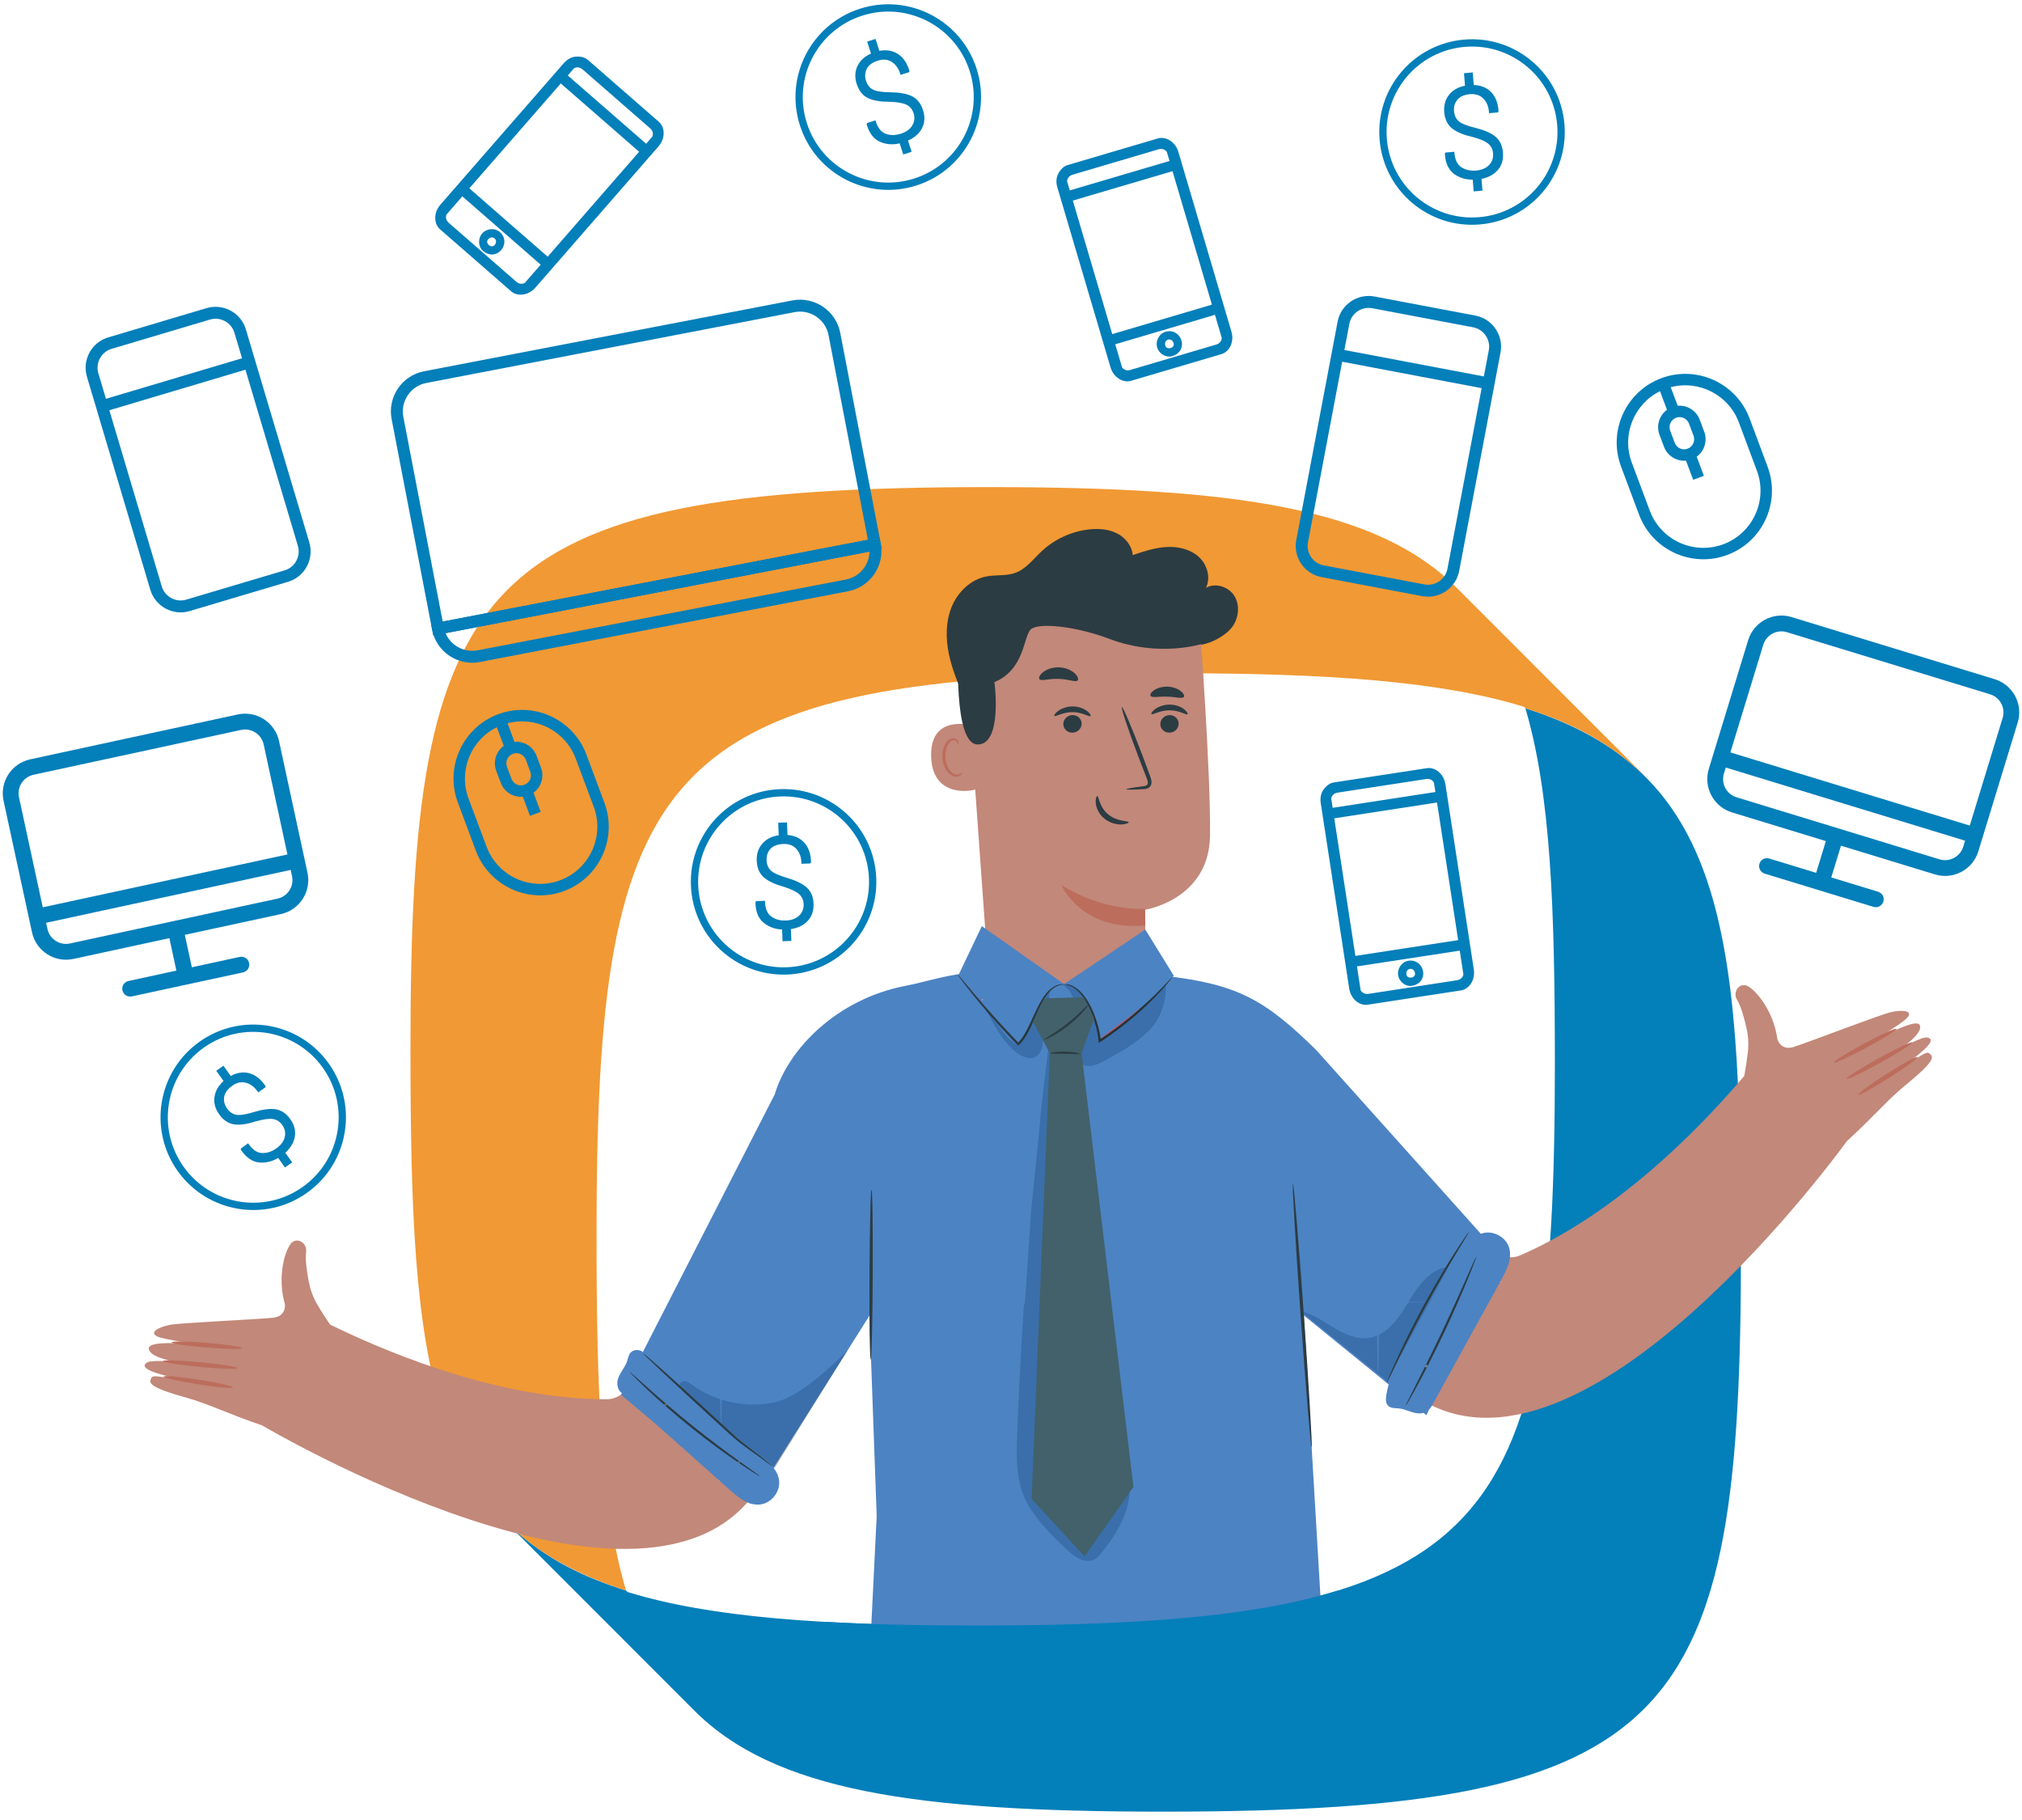 <?xml version="1.0" encoding="UTF-8"?> <svg xmlns="http://www.w3.org/2000/svg" xmlns:xlink="http://www.w3.org/1999/xlink" xml:space="preserve" width="400px" height="360px" version="1.1" style="shape-rendering:geometricPrecision; text-rendering:geometricPrecision; image-rendering:optimizeQuality; fill-rule:evenodd; clip-rule:evenodd" viewBox="0 0 400 360"> <defs> <style type="text/css"> .str4 {stroke:#037FBA;stroke-miterlimit:22.926} .str0 {stroke:#037FBA;stroke-width:2;stroke-miterlimit:22.926} .str1 {stroke:#037FBA;stroke-width:0.5;stroke-miterlimit:22.926} .str2 {stroke:#037FBA;stroke-width:2.36;stroke-miterlimit:22.926} .str3 {stroke:#037FBA;stroke-width:2.36;stroke-miterlimit:22.926} .fil2 {fill:none} .fil3 {fill:#F19934} .fil0 {fill:#037FBA} .fil23 {fill:#037FBA} .fil24 {fill:#037FBA} .fil1 {fill:#D18214} .fil20 {fill:#F59AA2;fill-rule:nonzero} .fil10 {fill:#F7F5F5;fill-rule:nonzero} .fil13 {fill:#DA515A;fill-rule:nonzero} .fil5 {fill:#D9DAD9;fill-rule:nonzero} .fil17 {fill:#CF6F72;fill-rule:nonzero} .fil22 {fill:#D3B3AB;fill-rule:nonzero} .fil19 {fill:#CDA297;fill-rule:nonzero} .fil7 {fill:#C28879;fill-rule:nonzero} .fil8 {fill:#BC6D5C;fill-rule:nonzero} .fil15 {fill:#B2B4B4;fill-rule:nonzero} .fil16 {fill:#ABAEAF;fill-rule:nonzero} .fil21 {fill:#818D90;fill-rule:nonzero} .fil11 {fill:#5F6D72;fill-rule:nonzero} .fil18 {fill:#42616A;fill-rule:nonzero} .fil6 {fill:#2C3C43;fill-rule:nonzero} .fil4 {fill:#037FBA;fill-rule:nonzero} .fil14 {fill:#28343A;fill-rule:nonzero} .fil12 {fill:#3A6FAB;fill-rule:nonzero} .fil9 {fill:#4C83C3;fill-rule:nonzero} </style> <clipPath id="id0"> <path d="M230.11 358.35c-48.87,0 -77.12,-4.07 -93.02,-20.26l0.01 0.01c-12.22,-12.22 -24.44,-24.45 -36.65,-36.67 7.74,7.29 15.56,10.7 23.4,13.18 0.1,0.1 0.2,0.19 0.29,0.29 16.43,5.06 38.81,6.63 69.15,6.63 102.16,0 114.3,-18.12 114.3,-111.03 0,-30.44 -0.78,-53.38 -5.84,-70.42l0 0.01c39.24,12.5 42.65,43.38 42.65,107.23 0,92.91 -12.13,111.03 -114.29,111.03z"></path> </clipPath> <clipPath id="id1"> <path d="M195.49 96.35c48.87,0 77.12,4.06 93.02,20.26l-0.01 -0.01c12.22,12.22 24.44,24.44 36.65,36.67 -7.74,-7.29 -15.56,-10.7 -23.4,-13.18 -0.1,-0.1 -0.2,-0.19 -0.29,-0.29 -16.43,-5.06 -38.81,-6.63 -69.15,-6.63 -102.17,0 -114.3,18.11 -114.3,111.02 0,30.44 0.78,53.38 5.84,70.42l0 0c-39.24,-12.5 -42.65,-43.38 -42.65,-107.24 0,-92.91 12.13,-111.02 114.29,-111.02z"></path> </clipPath> <clipPath id="id2"> <path d="M163.39 320.82c8.99,0.51 18.92,0.71 29.9,0.71 31.67,0 54.68,-1.74 71.37,-6.91l0 21.07 -101.27 0 0 -14.87z"></path> </clipPath> </defs> <g id="Camada_x0020_1">  <g id="_1755155155520"> <path class="fil0" d="M230.11 358.35c-48.87,0 -77.12,-4.07 -93.02,-20.26l0.01 0.01c-12.22,-12.22 -24.44,-24.45 -36.65,-36.67 7.74,7.29 15.56,10.7 23.4,13.18 0.1,0.1 0.2,0.19 0.29,0.29 16.43,5.06 38.81,6.63 69.15,6.63 102.16,0 114.3,-18.12 114.3,-111.03 0,-30.44 -0.78,-53.38 -5.84,-70.42l0 0.01c39.24,12.5 42.65,43.38 42.65,107.23 0,92.91 -12.13,111.03 -114.29,111.03z"></path> <g style="clip-path:url(#id0)"> <g> <polygon id="1" class="fil1" points="344.25,165.11 424.87,145.49 506.28,89.75 453.12,65.07 "></polygon> </g> </g> <path class="fil2" d="M230.11 358.35c-48.87,0 -77.12,-4.07 -93.02,-20.26l0.01 0.01c-12.22,-12.22 -24.44,-24.45 -36.65,-36.67 7.74,7.29 15.56,10.7 23.4,13.18 0.1,0.1 0.2,0.19 0.29,0.29 16.43,5.06 38.81,6.63 69.15,6.63 102.16,0 114.3,-18.12 114.3,-111.03 0,-30.44 -0.78,-53.38 -5.84,-70.42l0 0.01c39.24,12.5 42.65,43.38 42.65,107.23 0,92.91 -12.13,111.03 -114.29,111.03z"></path> <path class="fil3" d="M195.49 96.35c48.87,0 77.12,4.06 93.02,20.26l-0.01 -0.01c12.22,12.22 24.44,24.44 36.65,36.67 -7.74,-7.29 -15.56,-10.7 -23.4,-13.18 -0.1,-0.1 -0.2,-0.19 -0.29,-0.29 -16.43,-5.06 -38.81,-6.63 -69.15,-6.63 -102.17,0 -114.3,18.11 -114.3,111.02 0,30.44 0.78,53.38 5.84,70.42l0 0c-39.24,-12.5 -42.65,-43.38 -42.65,-107.24 0,-92.91 12.13,-111.02 114.29,-111.02z"></path> <g style="clip-path:url(#id1)"> <g> <polygon id="1" class="fil1" points="22.34,299.86 -58.28,319.47 -139.7,375.21 -86.53,399.89 "></polygon> </g> </g> <path class="fil2" d="M195.49 96.35c48.87,0 77.12,4.06 93.02,20.26l-0.01 -0.01c12.22,12.22 24.44,24.44 36.65,36.67 -7.74,-7.29 -15.56,-10.7 -23.4,-13.18 -0.1,-0.1 -0.2,-0.19 -0.29,-0.29 -16.43,-5.06 -38.81,-6.63 -69.15,-6.63 -102.17,0 -114.3,18.11 -114.3,111.02 0,30.44 0.78,53.38 5.84,70.42l0 0c-39.24,-12.5 -42.65,-43.38 -42.65,-107.24 0,-92.91 12.13,-111.02 114.29,-111.02z"></path> <g> <circle class="fil2 str0" transform="matrix(0.687 -0.221 0.221 0.687 175.72 19.203)" r="24.43"></circle> <path class="fil4 str1" d="M180.97 22.32c-0.28,-0.85 -0.78,-1.45 -1.51,-1.82 -0.73,-0.36 -1.88,-0.57 -3.45,-0.62 -1.77,0.01 -3.16,-0.22 -4.16,-0.69 -1.01,-0.47 -1.72,-1.36 -2.14,-2.67 -0.4,-1.25 -0.34,-2.39 0.18,-3.43 0.52,-1.04 1.43,-1.82 2.72,-2.36l-0.75 -2.34 1.18 -0.38 0.75 2.34c1.39,-0.31 2.6,-0.15 3.63,0.49 1.03,0.63 1.77,1.69 2.22,3.17l0 0.07 -1.32 0.42c-0.36,-1.14 -0.97,-1.97 -1.82,-2.49 -0.85,-0.52 -1.83,-0.6 -2.93,-0.25 -1.15,0.37 -1.92,0.95 -2.32,1.74 -0.4,0.78 -0.46,1.64 -0.17,2.56 0.29,0.88 0.78,1.5 1.48,1.87 0.69,0.37 1.87,0.56 3.53,0.57 1.77,0.02 3.15,0.26 4.14,0.72 1,0.47 1.71,1.34 2.12,2.63 0.42,1.29 0.34,2.43 -0.21,3.46 -0.56,1.02 -1.5,1.81 -2.82,2.36l0.71 2.2 -1.18 0.38 -0.71 -2.19c-1.42,0.37 -2.73,0.29 -3.91,-0.22 -1.19,-0.51 -2.02,-1.58 -2.52,-3.22l0.02 -0.08 1.29 -0.42c0.45,1.37 1.15,2.23 2.13,2.58 0.97,0.35 2.01,0.35 3.12,-0.01 1.14,-0.36 1.95,-0.96 2.43,-1.77 0.47,-0.81 0.56,-1.68 0.27,-2.6z"></path> </g> <g> <circle class="fil2 str0" transform="matrix(0.721 -0.028 0.028 0.721 155.013 174.433)" r="24.43"></circle> <path class="fil4 str1" d="M159.23 178.85c-0.04,-0.9 -0.36,-1.61 -0.96,-2.16 -0.61,-0.54 -1.66,-1.05 -3.16,-1.53 -1.7,-0.47 -2.98,-1.06 -3.82,-1.78 -0.84,-0.73 -1.29,-1.77 -1.34,-3.15 -0.05,-1.31 0.31,-2.4 1.1,-3.25 0.77,-0.87 1.86,-1.38 3.25,-1.54l-0.09 -2.46 1.24 -0.05 0.09 2.46c1.43,0.07 2.55,0.56 3.37,1.44 0.81,0.89 1.24,2.11 1.28,3.66l-0.03 0.06 -1.37 0.05c-0.05,-1.19 -0.41,-2.15 -1.09,-2.88 -0.68,-0.73 -1.6,-1.08 -2.75,-1.03 -1.21,0.05 -2.11,0.39 -2.71,1.04 -0.6,0.65 -0.88,1.46 -0.84,2.42 0.03,0.93 0.34,1.66 0.91,2.21 0.57,0.54 1.66,1.04 3.25,1.5 1.7,0.5 2.96,1.1 3.79,1.81 0.84,0.71 1.29,1.74 1.34,3.1 0.05,1.35 -0.33,2.43 -1.14,3.27 -0.81,0.84 -1.93,1.34 -3.35,1.52l0.09 2.31 -1.24 0.05 -0.09 -2.3c-1.47,-0.03 -2.71,-0.46 -3.71,-1.27 -1,-0.81 -1.52,-2.07 -1.55,-3.78l0.03 -0.08 1.36 -0.05c0.06,1.44 0.51,2.46 1.35,3.06 0.84,0.6 1.85,0.88 3.01,0.83 1.2,-0.04 2.14,-0.39 2.82,-1.05 0.67,-0.65 0.99,-1.47 0.96,-2.43z"></path> </g> <g> <circle class="fil2 str0" transform="matrix(0.719 -0.06 0.06 0.719 291.202 26.114)" r="24.43"></circle> <path class="fil4 str1" d="M295.61 30.33c-0.07,-0.89 -0.42,-1.59 -1.06,-2.11 -0.62,-0.52 -1.7,-0.98 -3.22,-1.38 -1.72,-0.39 -3.02,-0.93 -3.89,-1.61 -0.88,-0.69 -1.37,-1.71 -1.49,-3.08 -0.1,-1.31 0.21,-2.41 0.95,-3.31 0.74,-0.89 1.8,-1.45 3.18,-1.68l-0.2 -2.45 1.23 -0.11 0.21 2.46c1.43,0 2.57,0.43 3.43,1.28 0.85,0.85 1.34,2.05 1.44,3.6l-0.02 0.06 -1.37 0.12c-0.1,-1.19 -0.5,-2.14 -1.22,-2.83 -0.71,-0.71 -1.64,-1.01 -2.8,-0.91 -1.2,0.1 -2.08,0.49 -2.65,1.17 -0.57,0.67 -0.82,1.49 -0.74,2.45 0.08,0.93 0.42,1.65 1.02,2.16 0.59,0.52 1.7,0.97 3.31,1.35 1.72,0.42 3.01,0.97 3.87,1.64 0.87,0.67 1.36,1.68 1.48,3.03 0.11,1.35 -0.22,2.46 -0.99,3.33 -0.77,0.87 -1.86,1.42 -3.27,1.67l0.19 2.3 -1.24 0.11 -0.19 -2.3c-1.48,0.04 -2.73,-0.33 -3.77,-1.09 -1.03,-0.77 -1.61,-2 -1.72,-3.71l0.03 -0.08 1.36 -0.12c0.12,1.44 0.62,2.43 1.49,3 0.87,0.56 1.88,0.79 3.04,0.7 1.19,-0.11 2.12,-0.5 2.76,-1.18 0.65,-0.69 0.93,-1.51 0.85,-2.48z"></path> </g> <path class="fil5" d="M284.45 266.03c0,-0.04 0.46,-0.1 1.29,-0.19 0.95,-0.09 2.14,-0.2 3.54,-0.33 2.99,-0.29 7.11,-0.7 11.64,-1.33 4.54,-0.61 8.62,-1.31 11.58,-1.84 1.39,-0.24 2.56,-0.45 3.5,-0.62 0.82,-0.14 1.28,-0.2 1.29,-0.17 0.01,0.04 -0.44,0.17 -1.25,0.38 -0.82,0.21 -2,0.48 -3.47,0.79 -2.94,0.63 -7.03,1.39 -11.57,2.01 -4.55,0.62 -8.69,0.98 -11.69,1.17 -1.5,0.08 -2.71,0.14 -3.55,0.16 -0.84,0.02 -1.31,0.01 -1.31,-0.03z"></path> <path class="fil5" d="M266.89 240.75c0.03,-0.02 0.31,0.31 0.79,0.92 0.53,0.71 1.2,1.59 1.98,2.62 1.65,2.23 3.9,5.33 6.36,8.78 2.46,3.44 4.66,6.58 6.23,8.87 0.72,1.07 1.34,1.98 1.84,2.72 0.42,0.66 0.64,1.02 0.61,1.05 -0.03,0.02 -0.31,-0.31 -0.79,-0.92 -0.54,-0.72 -1.2,-1.59 -1.98,-2.63 -1.65,-2.22 -3.9,-5.33 -6.36,-8.77 -2.46,-3.45 -4.66,-6.59 -6.23,-8.87 -0.72,-1.08 -1.34,-1.99 -1.84,-2.73 -0.42,-0.65 -0.64,-1.02 -0.61,-1.04z"></path> <path class="fil6" d="M190.83 138.3c-1.23,-2.9 -2.47,-5.84 -3.12,-8.93 -0.64,-3.1 -0.64,-6.4 0.55,-9.33 1.2,-2.92 3.73,-5.4 6.83,-6.01 1.92,-0.38 3.96,-0.06 5.79,-0.73 2.12,-0.78 3.54,-2.73 5.19,-4.27 2.58,-2.41 5.95,-3.95 9.46,-4.32 1.84,-0.19 3.77,-0.05 5.43,0.79 1.65,0.83 2.98,2.45 3.11,4.3 2.16,-0.73 4.35,-1.46 6.63,-1.6 2.27,-0.14 4.68,0.38 6.38,1.89 1.71,1.51 2.5,4.15 1.48,6.19 1.86,-1.08 4.47,-0.24 5.62,1.58 1.14,1.82 0.88,4.32 -0.36,6.07 -1.25,1.75 -4.14,3.32 -6.27,3.61 -2.13,0.29 -4.6,0.49 -6.64,-0.19l-40.08 10.95z"></path> <path class="fil7" d="M196.04 199.75l30.53 -2.44c0.2,-3.56 -0.06,-17.36 -0.06,-17.36 0,0 12.71,-1.97 12.86,-14.67 0.16,-12.71 -2.04,-41.88 -2.04,-41.88 -14.71,-6.32 -31.68,-4.18 -44.36,5.58l-1.89 1.45 4.96 69.32z"></path> <path class="fil8" d="M226.53 179.77c0,0 -8.03,0.65 -16.56,-4.71 0,0 3.92,9.15 16.59,8l-0.03 -3.29z"></path> <path class="fil7" d="M192.65 143.59c-0.22,-0.1 -8.73,-2.58 -8.45,6.1 0.28,8.69 8.94,6.62 8.94,6.37 0.01,-0.25 -0.49,-12.47 -0.49,-12.47z"></path> <path class="fil8" d="M190.39 152.85c-0.04,-0.03 -0.15,0.11 -0.4,0.24 -0.25,0.12 -0.68,0.21 -1.13,0.06 -0.93,-0.31 -1.75,-1.74 -1.84,-3.31 -0.05,-0.79 0.09,-1.55 0.35,-2.18 0.24,-0.64 0.64,-1.1 1.1,-1.19 0.46,-0.13 0.79,0.14 0.91,0.38 0.12,0.24 0.07,0.41 0.12,0.43 0.02,0.02 0.18,-0.15 0.1,-0.51 -0.04,-0.17 -0.15,-0.37 -0.36,-0.53 -0.21,-0.16 -0.52,-0.24 -0.84,-0.2 -0.67,0.07 -1.26,0.71 -1.54,1.4 -0.32,0.7 -0.5,1.55 -0.45,2.44 0.11,1.75 1.06,3.36 2.33,3.68 0.61,0.14 1.12,-0.06 1.38,-0.28 0.26,-0.22 0.3,-0.41 0.27,-0.43z"></path> <path class="fil6" d="M233.16 143.09c0.04,0.96 -0.75,1.78 -1.75,1.83 -1,0.05 -1.83,-0.68 -1.87,-1.63 -0.03,-0.96 0.75,-1.78 1.75,-1.84 1,-0.05 1.84,0.68 1.87,1.64z"></path> <path class="fil6" d="M234.92 141.27c-0.22,0.24 -1.6,-0.78 -3.55,-0.77 -1.95,-0.02 -3.38,0.98 -3.59,0.74 -0.11,-0.11 0.12,-0.53 0.75,-0.99 0.61,-0.45 1.66,-0.89 2.87,-0.88 1.22,0 2.24,0.45 2.83,0.91 0.6,0.46 0.8,0.89 0.69,0.99z"></path> <path class="fil6" d="M213.97 143.09c0.04,0.96 -0.75,1.78 -1.75,1.83 -0.99,0.05 -1.83,-0.68 -1.87,-1.63 -0.03,-0.96 0.75,-1.78 1.75,-1.84 1,-0.05 1.84,0.68 1.87,1.64z"></path> <path class="fil6" d="M215.73 141.64c-0.22,0.23 -1.6,-0.78 -3.55,-0.78 -1.95,-0.02 -3.38,0.98 -3.59,0.75 -0.11,-0.11 0.12,-0.54 0.75,-0.99 0.61,-0.45 1.66,-0.89 2.87,-0.89 1.22,0.01 2.24,0.46 2.83,0.91 0.6,0.46 0.8,0.89 0.69,1z"></path> <path class="fil6" d="M222.82 156.11c-0.01,-0.11 1.2,-0.32 3.17,-0.57 0.5,-0.05 0.97,-0.15 1.05,-0.49 0.12,-0.36 -0.09,-0.9 -0.33,-1.47 -0.47,-1.21 -0.96,-2.48 -1.47,-3.8 -2.05,-5.4 -3.53,-9.85 -3.31,-9.93 0.21,-0.08 2.05,4.24 4.1,9.64 0.49,1.33 0.96,2.6 1.41,3.82 0.19,0.56 0.51,1.21 0.26,1.95 -0.14,0.38 -0.5,0.65 -0.82,0.73 -0.32,0.1 -0.6,0.11 -0.85,0.12 -1.98,0.11 -3.2,0.12 -3.21,0z"></path> <path class="fil6" d="M217.07 157.47c0.32,-0.02 0.33,2.1 2.14,3.6 1.81,1.51 4.07,1.27 4.08,1.57 0.03,0.13 -0.5,0.41 -1.45,0.44 -0.94,0.03 -2.3,-0.27 -3.41,-1.19 -1.11,-0.93 -1.58,-2.16 -1.66,-3.03 -0.08,-0.88 0.16,-1.41 0.3,-1.39z"></path> <path class="fil6" d="M234.21 137.84c-0.35,0.44 -1.69,-0.02 -3.31,-0.04 -1.62,-0.08 -2.99,0.3 -3.3,-0.17 -0.14,-0.22 0.08,-0.67 0.67,-1.08 0.59,-0.42 1.58,-0.76 2.69,-0.73 1.11,0.03 2.08,0.44 2.64,0.89 0.57,0.46 0.76,0.91 0.61,1.13z"></path> <path class="fil6" d="M213.2 134.58c-0.22,0.24 -0.72,0.14 -1.37,0.02 -0.66,-0.14 -1.48,-0.29 -2.41,-0.32 -0.93,-0.03 -1.77,0.07 -2.43,0.16 -0.66,0.08 -1.16,0.15 -1.37,-0.11 -0.18,-0.23 0,-0.79 0.68,-1.34 0.67,-0.56 1.85,-1.03 3.19,-0.99 1.34,0.05 2.49,0.59 3.12,1.19 0.64,0.6 0.79,1.17 0.59,1.39z"></path> <path class="fil6" d="M237.96 127.31c0,0 -8.5,2.85 -18.53,-0.95 -6.58,-2.49 -14.04,-3.28 -15.52,-1.86 -1.49,1.42 -1.17,7.91 -7.19,10.42 0,0 1.67,12.28 -3.28,12.34 -4.96,0.05 -3.82,-19.33 -3.82,-19.33l11.43 -7.08 12.86 -3.8 12.28 -1.25 11.77 2.36 0 9.15z"></path> <path class="fil7" d="M270.77 228.95c0,0 22.12,22.77 29.91,19.39 21.21,-9.19 38.44,-28.55 44.37,-35.51 0.25,-1.3 0.5,-2.85 0.72,-4.68 0.19,-1.57 0.09,-3.17 -0.26,-4.73 -0.42,-1.89 -1.09,-4.38 -1.87,-5.64 -0.96,-1.55 0.43,-3.44 1.96,-2.79 1.53,0.64 5.23,4.75 6.01,10.57 0,0 0.65,2.38 3.29,1.51 3.84,-1.27 16.88,-6.33 19.2,-6.87 2.07,-0.48 4.54,-0.36 3.16,1.15 -1.37,1.51 -11,7.14 -11,7.14 0,0 12.47,-7.63 13.49,-5.76 0.71,1.29 -1.91,4.26 -10.66,8.48 0,0 10.32,-6.2 12.07,-6 3.97,0.46 -8.37,8.05 -8.37,8.05 8.69,-5.24 8.28,-5.59 9.22,-4.58 0.71,0.76 -0.81,2.5 -5.1,6 -3.48,2.83 -6.51,6.45 -11.57,11.06 0,0 -52.35,72.78 -85.26,50.44 -17.75,-12.04 -22.63,-18.12 -32.7,-27.24l23.39 -19.99z"></path> <path class="fil8" d="M367.63 216.53c0.13,0.22 2.86,-1.28 6.1,-3.34 3.25,-2.07 5.76,-3.92 5.61,-4.13 -0.15,-0.2 -2.88,1.29 -6.1,3.35 -3.23,2.05 -5.74,3.9 -5.61,4.12z"></path> <path class="fil8" d="M365.27 213.4c0.12,0.23 3.12,-1.21 6.7,-3.19 3.58,-1.99 6.38,-3.78 6.26,-4.01 -0.13,-0.22 -3.13,1.21 -6.71,3.2 -3.58,1.99 -6.38,3.78 -6.25,4z"></path> <path class="fil8" d="M362.83 210.15c0.12,0.22 2.98,-1.09 6.39,-2.92 3.42,-1.84 6.08,-3.51 5.96,-3.73 -0.12,-0.23 -2.98,1.08 -6.39,2.91 -3.41,1.84 -6.08,3.51 -5.96,3.74z"></path> <path class="fil7" d="M139.81 247.02c0,0 -11.15,29.72 -19.65,29.75 -23.11,0.07 -46.66,-10.77 -54.87,-14.77 -0.75,-1.1 -1.61,-2.41 -2.54,-4 -0.8,-1.36 -1.35,-2.87 -1.66,-4.44 -0.36,-1.9 -0.75,-4.44 -0.54,-5.91 0.26,-1.82 -1.77,-2.98 -2.91,-1.78 -1.15,1.2 -2.9,6.46 -1.28,12.09 0,0 0.36,2.44 -2.41,2.7 -4.03,0.38 -18,0.97 -20.34,1.4 -2.09,0.39 -4.3,1.49 -2.44,2.32 1.36,0.61 7.57,1.46 10.87,1.88 -4,-0.46 -12.45,-1.23 -12.6,0.38 -0.09,0.95 1.4,1.98 5.06,2.69 -2.5,-0.17 -4.75,-0.2 -5.36,0.15 -3.44,2.01 10.9,4.02 10.9,4.02 -10.06,-1.32 -9.83,-1.8 -10.28,-0.5 -0.34,0.98 1.75,1.97 7.07,3.45 4.32,1.2 8.55,3.31 15.03,5.5 0,0 77.12,45.72 98.34,12.07 11.43,-18.14 13.47,-25.66 19.04,-38.06l-29.43 -8.94z"></path> <path class="fil8" d="M46.08 274.43c-0.03,0.26 -3.13,-0.02 -6.93,-0.62 -3.81,-0.59 -6.84,-1.28 -6.79,-1.53 0.05,-0.25 3.15,0.03 6.93,0.62 3.78,0.59 6.82,1.28 6.79,1.53z"></path> <path class="fil8" d="M46.99 270.62c-0.02,0.25 -3.35,0.15 -7.42,-0.24 -4.08,-0.39 -7.36,-0.91 -7.34,-1.16 0.03,-0.26 3.35,-0.15 7.43,0.24 4.07,0.39 7.36,0.91 7.33,1.16z"></path> <path class="fil8" d="M47.92 266.66c-0.02,0.25 -3.17,0.2 -7.03,-0.11 -3.86,-0.32 -6.97,-0.78 -6.95,-1.03 0.02,-0.26 3.17,-0.21 7.03,0.11 3.86,0.31 6.97,0.78 6.95,1.03z"></path> <path class="fil9" d="M296.86 248.41l-36.49 -40.72c-10.16,-9.98 -15.58,-12.97 -29.72,-14.64 -2.32,-0.27 -4.15,-0.45 -5.47,-0.61 -10.86,3.34 -21.71,3.33 -32.56,-0.02 -5.03,0.21 -9.2,1.76 -13.48,2.58 -13.48,2.58 -23.18,12.4 -25.88,21.47l0 0 -30.41 59.41 25.68 21.58 23.47 -37.23 1.43 39.64 -1.46 29.62 90.07 0.26 -4.1 -69.55 24.24 19.73 14.68 -31.52z"></path> <path class="fil6" d="M172.4 235.32c0.05,0 0.09,0.47 0.12,1.32 0.04,0.85 0.07,2.08 0.09,3.6 0.04,3.04 0.06,7.24 0.04,11.88 -0.03,4.65 -0.08,8.85 -0.15,11.89 -0.04,1.52 -0.08,2.75 -0.12,3.6 -0.04,0.85 -0.09,1.32 -0.13,1.32 -0.05,0 -0.09,-0.47 -0.12,-1.32 -0.04,-0.85 -0.06,-2.08 -0.09,-3.6 -0.04,-3.05 -0.06,-7.25 -0.03,-11.89 0.02,-4.64 0.07,-8.84 0.15,-11.88 0.03,-1.52 0.07,-2.75 0.11,-3.6 0.05,-0.85 0.09,-1.32 0.13,-1.32z"></path> <path class="fil6" d="M259.47 286.32c-0.04,0 -0.14,-0.73 -0.27,-2.04 -0.12,-1.43 -0.29,-3.31 -0.5,-5.59 -0.39,-4.72 -0.89,-11.24 -1.4,-18.44 -0.51,-7.21 -0.94,-13.73 -1.21,-18.46 -0.12,-2.28 -0.22,-4.17 -0.3,-5.6 -0.05,-1.32 -0.06,-2.05 -0.02,-2.06 0.05,0 0.14,0.73 0.27,2.04 0.13,1.43 0.3,3.31 0.5,5.59 0.39,4.72 0.89,11.24 1.4,18.44 0.51,7.21 0.94,13.73 1.21,18.46 0.12,2.28 0.22,4.17 0.3,5.6 0.06,1.32 0.06,2.06 0.02,2.06z"></path> <path class="fil10" d="M272.66 221.41l-0.03 -0.04c0.13,0.01 0.19,0.02 0.19,0.02 0,0.01 -0.05,0.01 -0.16,0.02z"></path> <path class="fil11" d="M183.48 329.74c-0.01,0 -0.01,-0.07 -0.02,-0.22l0.04 0c-0.01,0.15 -0.01,0.22 -0.02,0.22z"></path> <path class="fil11" d="M235.68 329.75c-0.01,0 -0.01,-0.03 -0.01,-0.08l0.02 0c-0.01,0.05 -0.01,0.08 -0.01,0.08z"></path> <polygon class="fil9" points="189.25,193.63 194.23,183.19 210.5,194.66 226.57,183.87 232.23,193.04 216.13,203.5 205.36,203.5 189.25,194.85 "></polygon> <path class="fil6" d="M210.5 194.66c0,0.01 -0.1,0.05 -0.3,0.09 -0.19,0.06 -0.5,0.05 -0.84,0.23 -0.73,0.24 -1.65,0.91 -2.43,2.06 -0.8,1.13 -1.49,2.64 -2.24,4.35 -0.38,0.85 -0.77,1.76 -1.25,2.67 -0.49,0.91 -1.04,1.86 -1.88,2.63l-0.16 0.15 -0.16 -0.16c-0.29,-0.3 -0.6,-0.63 -0.92,-0.96 -3.23,-3.38 -5.97,-6.6 -7.88,-8.99 -0.96,-1.19 -1.72,-2.18 -2.22,-2.86 -0.51,-0.69 -0.78,-1.09 -0.75,-1.11 0.02,-0.02 0.34,0.34 0.89,1 0.6,0.71 1.38,1.64 2.32,2.77 1.97,2.33 4.75,5.51 7.97,8.88 0.31,0.33 0.63,0.65 0.92,0.96l-0.31 -0.01c0.77,-0.71 1.31,-1.62 1.79,-2.5 0.48,-0.89 0.88,-1.79 1.27,-2.64 0.77,-1.69 1.5,-3.22 2.36,-4.37 0.83,-1.15 1.85,-1.84 2.62,-2.03 0.37,-0.16 0.69,-0.12 0.89,-0.16 0.21,-0.02 0.31,-0.02 0.31,0z"></path> <path class="fil6" d="M231.94 193.24c0.02,0.02 -0.26,0.4 -0.8,1.05 -0.54,0.65 -1.35,1.57 -2.4,2.67 -2.09,2.18 -5.19,5.03 -8.97,7.7 -0.71,0.5 -1.41,0.98 -2.09,1.42l-0.31 0.21 -0.04 -0.38c-0.18,-1.95 -0.73,-3.79 -1.32,-5.36 -0.61,-1.58 -1.36,-2.9 -2.16,-3.86 -0.8,-0.95 -1.65,-1.54 -2.31,-1.74 -0.65,-0.22 -1.04,-0.24 -1.04,-0.29 0,-0.02 0.1,-0.01 0.29,0 0.18,0.04 0.47,0 0.8,0.13 0.7,0.17 1.62,0.75 2.49,1.71 0.86,0.96 1.65,2.31 2.3,3.9 0.62,1.61 1.2,3.43 1.4,5.49l-0.35 -0.18c0.67,-0.45 1.37,-0.92 2.08,-1.42 3.75,-2.65 6.86,-5.44 9.01,-7.56 1.07,-1.06 1.91,-1.95 2.49,-2.56 0.58,-0.61 0.91,-0.95 0.93,-0.93z"></path> <path class="fil12" d="M215.37 210.87c-0.47,0 -0.93,-0.1 -1.35,-0.36 -1.02,-0.61 -1.41,-1.9 -1.51,-3.08 -0.12,-1.31 0.02,-2.62 0.15,-3.93l3.47 0 0.69 -0.44c0.24,0.91 0.42,1.86 0.51,2.85l0.04 0.38 0.31 -0.21c0.68,-0.44 1.38,-0.92 2.09,-1.42 3.78,-2.67 6.88,-5.52 8.97,-7.7 0.77,-0.81 1.41,-1.52 1.91,-2.1 0.05,3.42 -1.05,6.74 -3.49,9.13 -2.47,2.43 -5.55,4.13 -8.59,5.8 -0.98,0.54 -2.13,1.08 -3.2,1.08z"></path> <path class="fil12" d="M216.13 203.5l-3.47 0c0.09,-0.95 0.19,-1.91 0.19,-2.87 -0.01,-2.25 -0.74,-4.74 -2.67,-5.87 0,-0.01 0.01,-0.01 0.02,-0.01 0.06,-0.01 0.12,-0.03 0.16,-0.04 0.05,0 0.11,0 0.16,0 0.04,0 0.08,0 0.12,0 0.17,0.04 0.48,0.1 0.9,0.24 0.66,0.2 1.51,0.79 2.31,1.74 0.8,0.96 1.55,2.28 2.16,3.86 0.29,0.78 0.57,1.62 0.81,2.51l-0.69 0.44z"></path> <path class="fil13" d="M217.74 205.51c-0.01,-0.04 -0.01,-0.07 -0.01,-0.11 3,-2.32 5.85,-4.29 8.64,-6.64 -1.89,1.72 -4.22,3.66 -6.86,5.53 -0.6,0.42 -1.19,0.83 -1.77,1.22z"></path> <path class="fil14" d="M210.18 194.76c-0.02,-0.01 -0.04,-0.02 -0.05,-0.03 0.08,-0.01 0.15,-0.01 0.23,-0.02 -0.04,0.01 -0.1,0.03 -0.16,0.04 -0.01,0 -0.02,0 -0.02,0.01z"></path> <path class="fil14" d="M217.37 206.29l-0.04 -0.38c-0.09,-0.99 -0.27,-1.94 -0.51,-2.85 -0.24,-0.89 -0.52,-1.73 -0.81,-2.51 -0.61,-1.58 -1.36,-2.9 -2.16,-3.86 -0.8,-0.95 -1.65,-1.54 -2.31,-1.74 -0.42,-0.14 -0.73,-0.2 -0.9,-0.24 2.09,0.07 3.62,2.04 4.72,3.95 1.19,2.05 1.97,4.44 2.3,6.79 0.02,-0.01 0.04,-0.03 0.07,-0.05 0,0.04 0,0.07 0.01,0.11 0.58,-0.39 1.17,-0.8 1.77,-1.22 2.64,-1.87 4.97,-3.81 6.86,-5.53 1.44,-1.21 2.86,-2.53 4.28,-4.05 0,0.05 0,0.1 0,0.15 -0.5,0.58 -1.14,1.29 -1.91,2.1 -2.09,2.18 -5.19,5.03 -8.97,7.7 -0.71,0.5 -1.41,0.98 -2.09,1.42l-0.31 0.21zm0.41 -0.4l0 0z"></path> <path class="fil12" d="M203.82 209.28c-0.98,0 -2.03,-0.52 -2.83,-1.16 -2.53,-2.02 -4.13,-4.95 -5.61,-7.85 0.42,0.49 0.85,0.98 1.3,1.49 1.35,1.92 2.7,3.83 4.67,5.07 0,-0.01 0.01,-0.01 0.02,-0.02l0.03 0.03 0.16 -0.15c0.84,-0.77 1.39,-1.72 1.88,-2.63 0.22,-0.42 0.42,-0.84 0.62,-1.26l1.3 0.7 1.23 0c-0.1,0.72 -0.18,1.42 -0.23,2.1 -0.08,1.21 -0.25,2.58 -1.24,3.28 -0.39,0.29 -0.84,0.4 -1.3,0.4z"></path> <path class="fil12" d="M206.59 203.5l-1.23 0 -1.3 -0.7c0.22,-0.48 0.42,-0.95 0.63,-1.41 0.75,-1.71 1.44,-3.22 2.24,-4.35 0.23,-0.35 0.49,-0.66 0.74,-0.92 -0.18,2.34 -0.74,4.94 -1.08,7.38z"></path> <path class="fil14" d="M201.4 206.84l-0.03 -0.03c2.55,-3.33 3.89,-8.15 6.31,-10.89 0,0.07 -0.01,0.13 -0.01,0.2 -0.25,0.26 -0.51,0.57 -0.74,0.92 -0.8,1.13 -1.49,2.64 -2.24,4.35 -0.21,0.46 -0.41,0.93 -0.63,1.41 -0.2,0.42 -0.4,0.84 -0.62,1.26 -0.49,0.91 -1.04,1.86 -1.88,2.63l-0.16 0.15zm-4.72 -5.08c-0.45,-0.51 -0.88,-1 -1.3,-1.49 -0.07,-0.13 -0.14,-0.27 -0.21,-0.41l0.17 0.06c0.46,0.6 0.9,1.22 1.34,1.84z"></path> <path class="fil12" d="M274.39 273.19l-1.79 -1.45c0.06,-0.01 0.12,-2.97 0.16,-7.69 2.52,-1.21 4.28,-3.9 5.79,-6.4 1.73,-0.02 2.89,-0.03 3.41,-0.05 -0.11,0.19 -0.21,0.38 -0.32,0.58 -2.25,4.14 -4.12,7.98 -5.39,10.79 -0.64,1.4 -1.14,2.55 -1.46,3.35 -0.09,0.21 -0.17,0.41 -0.24,0.57 -0.05,0.1 -0.1,0.2 -0.16,0.3zm-1.8 -1.46l-14.67 -11.85c-0.01,-0.14 -0.02,-0.27 -0.03,-0.41 2.16,0.66 4.05,2.01 6,3.17 1.84,1.1 3.91,2.07 6.01,2.07 0.37,0 0.74,-0.03 1.11,-0.1 0.5,-0.08 0.97,-0.22 1.42,-0.41 0.04,4.55 0.1,7.42 0.16,7.53zm3.49 -1.68c0.15,-0.3 0.3,-0.62 0.46,-0.95 1.35,-2.77 3.26,-6.57 5.5,-10.71 1.58,-2.88 3.11,-5.55 4.43,-7.79 0.02,0 0.05,-0.01 0.07,-0.01 -3.1,5.77 -6.2,11.54 -9.3,17.31 -0.16,0.29 -0.32,0.58 -0.47,0.87 -0.23,0.43 -0.46,0.85 -0.69,1.28zm-18.84 -10.72l-0.06 -0.05c0.02,0.01 0.04,0.01 0.06,0.02 0,0.01 0,0.02 0,0.03zm24.74 -1.77c-0.5,-0.02 -1.64,-0.04 -3.35,-0.05 0.02,-0.02 0.03,-0.04 0.04,-0.07 1.76,-2.93 4.01,-6.13 7.3,-6.76 -1.22,2 -2.59,4.34 -3.99,6.88z"></path> <path class="fil15" d="M153.22 290.4c-0.06,-0.04 -0.11,-0.08 -0.16,-0.12l3.33 -5.29c0.03,0.06 0.05,0.12 0.07,0.18l-3.24 5.23zm3.72 -6c-0.03,-0.06 -0.05,-0.12 -0.07,-0.17l10.78 -17.11 -10.71 17.28z"></path> <path class="fil16" d="M156.46 285.17c-0.02,-0.06 -0.04,-0.12 -0.07,-0.18l0.48 -0.76c0.02,0.05 0.04,0.11 0.07,0.17l-0.48 0.77z"></path> <path class="fil12" d="M153.06 290.28c-0.08,-0.06 -0.15,-0.12 -0.23,-0.18 -1.06,-1.26 -2.59,-2.27 -3.93,-3.26 -1.47,-1.09 -2.95,-2.33 -4.42,-3.62 -0.59,-0.55 -1.2,-1.11 -1.83,-1.69 0.04,-0.61 0.08,-2.26 0.11,-4.68 2.02,0.64 4.14,0.97 6.26,0.97 1.51,0 3.01,-0.17 4.47,-0.5 5.71,-1.31 14.17,-10.22 14.17,-10.22l-0.01 0.02 -10.78 17.11 -0.48 0.76 -3.33 5.29zm-10.48 -8.82c-0.88,-0.8 -1.79,-1.64 -2.72,-2.5 -1.93,-1.78 -3.77,-3.45 -5.42,-4.94 0,-0.05 0,-0.1 0.01,-0.15 0.05,-0.43 0.51,-0.69 0.95,-0.69 0.05,0 0.1,0.01 0.15,0.02 0.48,0.07 0.88,0.37 1.27,0.66 1.71,1.26 3.63,2.24 5.66,2.9 0.03,2.38 0.06,4.04 0.1,4.7z"></path> <path class="fil12" d="M205.78 221.17c0.54,-4.94 1.11,-9.86 1.72,-14.79l2.1 12.1 4.37 2.54 1.4 15.39 0.19 16.35 0.8 4.59 -0.75 0 0.01 0.46 0.81 0 1.27 7.27c-2.31,10.92 7.94,21.68 5.41,32.55 -0.08,0.33 -0.17,0.66 -0.27,0.98l-0.14 0.45c-0.97,2.88 -2.75,5.46 -4.62,7.88 -0.23,0.3 -0.47,0.61 -0.74,0.88 -0.19,0.18 -0.38,0.36 -0.6,0.5l0 -0.06 -0.33 0.24 0 0.01c-0.01,0 -0.02,0.01 -0.03,0.01 -0.37,0.18 -0.75,0.26 -1.14,0.25 -1.48,0 -2.98,-1.14 -4.15,-2.22 -3.03,-2.81 -7.13,-6.86 -8.69,-10.96 -1.44,-3.78 -1.33,-7.94 -1.18,-11.98 0.12,-3.14 0.26,-6.28 0.41,-9.43l0 -0.01c0.26,-5.46 0.58,-10.91 0.94,-16.36l0.17 0 1.25 -18.34 1.84 -18.3 -0.05 0z"></path> <path class="fil17" d="M215.25 257.81c-0.01,-0.16 -0.02,-0.31 -0.03,-0.46 0.38,0 0.76,0 1.14,0l0.07 0.46c-0.39,0 -0.79,0 -1.18,0z"></path> <path class="fil18" d="M206.68 197.46l7.7 -0.2c0.64,1.29 1.45,2.93 2.06,4.15l-2.47 6.92 -6.29 0 -3.33 -6.2 2.33 -4.67z"></path> <polygon class="fil18" points="207.68,208.33 204.08,296.48 214.55,307.86 224.22,294.11 213.97,208.33 "></polygon> <path class="fil6" d="M213.6 208.45c-0.02,0.13 -1.31,0.03 -2.91,0 -1.59,-0.03 -2.89,0.03 -2.91,-0.1 -0.01,-0.12 1.29,-0.38 2.92,-0.35 1.63,0.02 2.92,0.33 2.9,0.45z"></path> <path class="fil6" d="M215.26 198.75c0.05,0.04 -0.3,0.56 -0.97,1.33 -0.67,0.77 -1.67,1.77 -2.9,2.74 -1.22,0.97 -2.43,1.72 -3.33,2.19 -0.9,0.48 -1.49,0.7 -1.52,0.64 -0.06,-0.12 2.17,-1.27 4.57,-3.18 2.42,-1.9 4.05,-3.81 4.15,-3.72z"></path> <path class="fil9" d="M123.61 275.74c-1.28,-0.12 -1.76,-1.84 -1.34,-3.06 0.41,-1.21 1.36,-2.19 1.77,-3.4 0.24,-0.7 0.34,-1.53 0.95,-1.94 0.62,-0.43 1.59,-0.4 2.17,0.09 3.55,3.04 6.17,6 10.04,9.28 3.73,3.16 7.76,7.22 11.7,10.13 2.22,1.63 4.93,3.33 5.23,6.07 0.24,2.27 -1.66,4.54 -3.94,4.7 -2.24,0.15 -4.19,-1.45 -5.87,-2.95 -7.03,-6.26 -14.06,-12.53 -21.09,-18.79l0.38 -0.13z"></path> <path class="fil6" d="M152.68 289.99c-0.02,0.03 -0.39,-0.27 -1.07,-0.78 -0.69,-0.52 -1.69,-1.24 -2.94,-2.12 -1.24,-0.9 -2.75,-1.97 -4.24,-3.35 -1.5,-1.37 -3.15,-2.87 -4.87,-4.44 -3.45,-3.17 -6.56,-6.05 -8.79,-8.15 -1.06,-1.02 -1.95,-1.86 -2.63,-2.51 -0.61,-0.6 -0.94,-0.94 -0.92,-0.96 0.02,-0.03 0.39,0.27 1.04,0.83 0.71,0.62 1.63,1.43 2.73,2.4 2.29,2.04 5.42,4.89 8.87,8.05 1.72,1.58 3.35,3.09 4.85,4.46 1.47,1.4 2.93,2.48 4.15,3.41 1.22,0.92 2.2,1.68 2.86,2.24 0.65,0.56 0.98,0.9 0.96,0.92z"></path> <path class="fil6" d="M150.36 292.02c-0.01,0.03 -0.42,-0.2 -1.13,-0.64 -0.71,-0.44 -1.72,-1.1 -2.96,-1.94 -2.48,-1.67 -5.83,-4.09 -9.39,-6.94 -3.56,-2.85 -6.66,-5.6 -8.83,-7.65 -1.09,-1.02 -1.96,-1.87 -2.54,-2.47 -0.58,-0.59 -0.9,-0.93 -0.88,-0.96 0.03,-0.02 0.38,0.28 1,0.84 0.69,0.61 1.57,1.4 2.64,2.35 2.22,1.99 5.34,4.69 8.89,7.54 3.56,2.84 6.87,5.29 9.29,7.03 1.17,0.83 2.13,1.52 2.88,2.05 0.68,0.49 1.05,0.77 1.03,0.79z"></path> <path class="fil11" d="M134.76 274.87c-0.03,-0.03 -0.07,-0.06 -0.1,-0.08 0.08,-0.06 0.13,-0.08 0.15,-0.08 0.01,0 0.02,0 0.02,0 0.01,0.02 -0.01,0.07 -0.07,0.16z"></path> <path class="fil11" d="M131.69 278.16c-0.11,-0.1 -0.22,-0.2 -0.33,-0.3 0.09,-0.1 0.19,-0.19 0.28,-0.29 0.12,0.1 0.24,0.2 0.35,0.29 -0.1,0.1 -0.2,0.2 -0.3,0.3z"></path> <path class="fil19" d="M142.19 293.05c-0.01,0 -0.01,0 -0.02,0 -0.01,-0.02 0.02,-0.09 0.11,-0.2 0.04,0.03 0.07,0.06 0.11,0.09 -0.1,0.08 -0.17,0.11 -0.2,0.11z"></path> <path class="fil11" d="M148.51 286.97c-0.01,0 -0.02,-0.01 -0.02,-0.02 0,0 0,0 0,0 0.01,0 0.02,0.01 0.02,0.01 0,0 0,0.01 0,0.01z"></path> <path class="fil11" d="M146.26 289.43c-0.13,-0.08 -0.25,-0.17 -0.38,-0.25 0.08,-0.08 0.17,-0.16 0.25,-0.24 0.11,0.08 0.22,0.16 0.32,0.24 0.02,0.01 0.03,0.01 0.04,0.02 -0.08,0.08 -0.16,0.15 -0.23,0.23z"></path> <path class="fil20" d="M194.23 197.92c0,0 0,0 0,0 -0.03,-0.02 0.02,-0.13 0.12,-0.34l0.14 0.08c-0.14,0.17 -0.23,0.26 -0.26,0.26z"></path> <path class="fil9" d="M283.34 277.91c-0.59,1.17 -1.61,1.79 -2.89,1.65 -1.28,-0.14 -2.44,-0.84 -3.72,-0.97 -0.73,-0.08 -1.56,0 -2.09,-0.49 -0.56,-0.52 -0.52,-1.4 -0.4,-2.14 0.81,-4.83 3.43,-9.14 6.24,-13.15 2.81,-4 5.89,-7.88 7.85,-12.36 1.1,-2.53 2.15,-5.55 4.76,-6.45 2.15,-0.75 4.79,0.61 5.45,2.79 0.65,2.16 -0.48,4.41 -1.56,6.38 -4.55,8.25 -9.1,16.5 -13.64,24.74z"></path> <path class="fil6" d="M292.06 248.5c0.03,0.01 -0.11,0.45 -0.41,1.22 -0.28,0.78 -0.72,1.9 -1.29,3.27 -1.12,2.74 -2.75,6.5 -4.68,10.59 -1.94,4.09 -3.81,7.73 -5.22,10.34 -0.71,1.3 -1.29,2.35 -1.71,3.07 -0.41,0.71 -0.66,1.1 -0.68,1.09 -0.03,-0.02 0.16,-0.44 0.53,-1.18 0.41,-0.81 0.94,-1.86 1.57,-3.13 1.34,-2.64 3.16,-6.3 5.1,-10.38 1.93,-4.09 3.6,-7.82 4.8,-10.53 0.57,-1.29 1.05,-2.37 1.42,-3.2 0.34,-0.76 0.55,-1.17 0.57,-1.16z"></path> <path class="fil6" d="M290.59 243.67c0.03,0.02 -0.2,0.43 -0.65,1.17 -0.49,0.81 -1.13,1.86 -1.89,3.12 -1.6,2.64 -3.76,6.31 -6.01,10.43 -2.24,4.14 -4.15,7.94 -5.5,10.71 -0.64,1.33 -1.18,2.44 -1.59,3.29 -0.38,0.77 -0.6,1.2 -0.63,1.18 -0.03,-0.01 0.14,-0.45 0.47,-1.25 0.32,-0.8 0.82,-1.95 1.46,-3.35 1.27,-2.81 3.14,-6.65 5.39,-10.79 2.26,-4.14 4.46,-7.79 6.13,-10.39 0.84,-1.3 1.53,-2.34 2.02,-3.05 0.49,-0.7 0.78,-1.09 0.8,-1.07z"></path> <path class="fil21" d="M282.25 270.51c-0.12,-0.05 -0.24,-0.1 -0.37,-0.16 0.07,-0.13 0.14,-0.27 0.21,-0.4 0.12,0.05 0.25,0.1 0.37,0.16 -0.07,0.13 -0.14,0.27 -0.21,0.4z"></path> <path class="fil22" d="M297.05 253.7c-0.04,0 -0.14,-0.04 -0.3,-0.12 0.03,-0.04 0.05,-0.09 0.08,-0.14 0.17,0.15 0.26,0.24 0.24,0.26 0,0 -0.01,0 -0.02,0z"></path> <path class="fil4" d="M117.45 159.56c2.18,5.84 -0.79,12.37 -6.63,14.56 -5.84,2.18 -12.37,-0.79 -14.56,-6.63l-3.57 -9.53c-2.05,-5.49 0.45,-11.58 5.59,-14.11l1.38 3.68c-1.51,1.09 -2.17,3.1 -1.49,4.93l0.9 2.39c0.68,1.83 2.5,2.91 4.36,2.74l1.41 3.79 2.12 -0.79 -1.42 -3.79c1.51,-1.09 2.17,-3.1 1.49,-4.93l-0.89 -2.39c-0.69,-1.83 -2.51,-2.91 -4.36,-2.74l-1.38 -3.68c5.55,-1.47 11.43,1.49 13.48,6.97l3.57 9.53zm-13.43 -9.29l0.89 2.39c0.39,1.03 -0.14,2.18 -1.16,2.56 -1.03,0.39 -2.18,-0.14 -2.56,-1.16l-0.9 -2.39c-0.38,-1.03 0.14,-2.18 1.17,-2.56 1.02,-0.39 2.17,0.14 2.56,1.16zm-5.49 -8.99c-7.01,2.63 -10.58,10.46 -7.95,17.47l3.56 9.53c2.63,7.01 10.46,10.58 17.47,7.96 7.01,-2.62 10.58,-10.46 7.95,-17.47l-3.56 -9.53c-2.62,-7.01 -10.46,-10.58 -17.47,-7.96z"></path> <path class="fil4" d="M383.69 169.98l-40.17 -12.28c-1.97,-0.6 -3.09,-2.7 -2.49,-4.68l0.37 -1.2 47.34 14.47 -0.36 1.19c-0.61,1.98 -2.71,3.1 -4.69,2.5zm-30.19 -44.93l40.18 12.28c1.97,0.6 3.1,2.7 2.49,4.68l-6.5 21.29 -47.36 -14.47 6.51 -21.29c0.6,-1.98 2.7,-3.1 4.68,-2.49zm41.08 9.29l-40.16 -12.28c-3.62,-1.11 -7.48,0.93 -8.59,4.57l-7.79 25.47c-1.1,3.62 0.94,7.48 4.57,8.59l18.59 5.68 -1.92 6.28 -9.27 -2.83c-0.83,-0.26 -1.69,0.2 -1.95,1.03 -0.25,0.83 0.21,1.7 1.04,1.96l21.52 6.57c0.83,0.26 1.7,-0.21 1.95,-1.04 0.26,-0.83 -0.2,-1.69 -1.03,-1.95l-9.27 -2.83 1.92 -6.28 18.59 5.68c3.62,1.11 7.47,-0.93 8.58,-4.56l7.79 -25.48c1.11,-3.63 -0.93,-7.47 -4.57,-8.58z"></path> <g> <path class="fil2 str2" d="M84.09 74.6l72.9 -14.02c3.72,-0.71 7.35,1.75 8.07,5.47l8.01 41.65 -86.43 16.63 -8.01 -41.66c-0.72,-3.72 1.74,-7.35 5.46,-8.07z"></path> <path class="fil2 str2" d="M94.71 129.79l72.89 -14.01c3.72,-0.72 6.18,-4.35 5.47,-8.08l0 0 -86.43 16.63 0 0c0.71,3.72 4.34,6.18 8.07,5.46z"></path> </g> <path class="fil2 str3" d="M271.69 59.81l19.95 3.77c2.74,0.52 4.56,3.19 4.04,5.93l-8.18 43.21c-0.52,2.74 -3.19,4.56 -5.93,4.04l-19.94 -3.77c-2.74,-0.52 -4.56,-3.19 -4.04,-5.93l8.18 -43.21c0.51,-2.75 3.18,-4.56 5.92,-4.04zm-7.12 10.36l29.91 5.67"></path> <g> <path class="fil23 str4" d="M268.66 195.86l-0.79 -5.12 21.32 -3.27 0.79 5.12c0.09,0.6 -0.5,1.62 -1.62,1.79l-17.62 2.71c-1.12,0.17 -1.99,-0.63 -2.08,-1.23zm-5.28 -34.41l21.32 -3.28 4.33 28.21 -21.32 3.27 -4.33 -28.2zm-0.51 -3.36c-0.1,-0.61 0.49,-1.62 1.61,-1.79l17.63 -2.71c1.11,-0.17 1.98,0.62 2.07,1.23l0.35 2.26 -21.32 3.28 -0.34 -2.27zm-1.09 0.77l5.62 36.59c0.28,1.85 1.79,2.99 3.09,2.79l18.46 -2.83c1.29,-0.2 2.4,-1.73 2.11,-3.59l-5.61 -36.59c-0.29,-1.86 -1.79,-2.99 -3.09,-2.79l-18.47 2.83c-0.73,0.11 -1.41,0.8 -1.71,1.27 -0.39,0.6 -0.55,1.34 -0.4,2.32z"></path> <path class="fil23 str1" d="M277.98 192.8c-0.25,-1.64 1.94,-1.97 2.19,-0.34 0.2,1.32 -1.98,1.65 -2.19,0.34zm1.25 1.95c3.29,-0.5 2.36,-4.91 -0.6,-4.46 -1.06,0.16 -1.97,1.32 -1.81,2.52 0.15,1.19 1.33,2.11 2.41,1.94z"></path> </g> <g> <path class="fil23 str4" d="M88.01 42.04l3.4 -3.91 16.26 14.18 -3.41 3.9c-0.4,0.47 -1.56,0.67 -2.41,-0.07l-13.44 -11.72c-0.85,-0.74 -0.81,-1.92 -0.4,-2.38zm22.88 -26.24l16.25 14.17 -18.75 21.51 -16.25 -14.18 18.75 -21.5zm2.23 -2.56c0.41,-0.46 1.56,-0.67 2.41,0.07l13.44 11.72c0.86,0.75 0.81,1.92 0.41,2.38l-1.51 1.73 -16.26 -14.17 1.51 -1.73zm-1.29 -0.33l-24.33 27.9c-1.23,1.41 -1.12,3.3 -0.13,4.16l14.08 12.28c0.98,0.86 2.87,0.72 4.1,-0.7l24.33 -27.91c1.24,-1.41 1.13,-3.29 0.14,-4.16l-14.08 -12.28c-0.56,-0.49 -1.52,-0.56 -2.08,-0.49 -0.71,0.09 -1.38,0.45 -2.03,1.2z"></path> <path class="fil23 str1" d="M96.37 47.19c1.08,-1.25 2.75,0.2 1.66,1.45 -0.88,1 -2.54,-0.45 -1.66,-1.45zm-0.7 2.21c2.52,2.19 5.28,-1.37 3.03,-3.34 -0.81,-0.7 -2.28,-0.65 -3.1,0.24 -0.81,0.89 -0.75,2.38 0.07,3.1z"></path> </g> <path class="fil4" d="M54.9 177.75l-41.06 8.87c-2.01,0.44 -4.02,-0.85 -4.45,-2.87l-0.27 -1.22 48.39 -10.46 0.26 1.22c0.44,2.02 -0.84,4.02 -2.87,4.46zm-48.27 -24.5l41.07 -8.87c2.01,-0.44 4.02,0.85 4.46,2.87l4.7 21.76 -48.4 10.46 -4.7 -21.76c-0.44,-2.03 0.85,-4.02 2.87,-4.46zm40.4 -11.93l-41.06 8.88c-3.7,0.8 -6.07,4.46 -5.27,8.17l5.63 26.04c0.8,3.7 4.46,6.07 8.18,5.27l19 -4.11 1.38 6.42 -9.47 2.05c-0.85,0.18 -1.38,1.01 -1.2,1.85 0.19,0.85 1.01,1.38 1.86,1.2l22 -4.75c0.85,-0.19 1.38,-1.01 1.2,-1.86 -0.19,-0.85 -1.01,-1.38 -1.86,-1.2l-9.47 2.05 -1.39 -6.42 19 -4.1c3.7,-0.8 6.07,-4.47 5.27,-8.18l-5.63 -26.04c-0.8,-3.71 -4.46,-6.07 -8.17,-5.27z"></path> <path class="fil4" d="M347.55 93.09c2.19,5.84 -0.78,12.37 -6.62,14.56 -5.85,2.18 -12.38,-0.79 -14.56,-6.63l-3.57 -9.54c-2.05,-5.48 0.45,-11.57 5.59,-14.1l1.38 3.68c-1.51,1.09 -2.17,3.1 -1.49,4.93l0.9 2.38c0.68,1.83 2.5,2.91 4.35,2.75l1.42 3.79 2.12 -0.79 -1.42 -3.79c1.51,-1.1 2.17,-3.11 1.49,-4.93l-0.9 -2.39c-0.68,-1.83 -2.5,-2.91 -4.35,-2.75l-1.38 -3.67c5.54,-1.47 11.43,1.48 13.48,6.97l3.56 9.53zm-13.42 -9.29l0.89 2.39c0.38,1.03 -0.14,2.17 -1.17,2.56 -1.02,0.38 -2.17,-0.14 -2.55,-1.17l-0.9 -2.39c-0.38,-1.02 0.14,-2.17 1.17,-2.56 1.02,-0.38 2.17,0.14 2.56,1.17zm-5.49 -8.99c-7.01,2.62 -10.58,10.46 -7.96,17.47l3.57 9.53c2.62,7.01 10.46,10.58 17.47,7.95 7.01,-2.62 10.58,-10.45 7.95,-17.46l-3.56 -9.54c-2.63,-7 -10.46,-10.57 -17.47,-7.95z"></path> <path class="fil2 str2" d="M21.74 67.87l19.46 -5.79c2.67,-0.8 5.51,0.73 6.31,3.41l12.55 42.15c0.79,2.68 -0.74,5.52 -3.42,6.31l-19.46 5.79c-2.67,0.8 -5.51,-0.74 -6.31,-3.41l-12.54 -42.15c-0.8,-2.68 0.74,-5.52 3.41,-6.31zm-1.57 12.48l29.18 -8.69"></path> <g> <path class="fil23 str4" d="M221.47 72.73l-1.47 -4.97 20.69 -6.11 1.46 4.97c0.18,0.59 -0.27,1.68 -1.36,2l-17.1 5.05c-1.08,0.32 -2.05,-0.35 -2.22,-0.94zm-9.86 -33.39l20.68 -6.1 8.08 27.36 -20.68 6.11 -8.08 -27.37zm-0.97 -3.25c-0.17,-0.59 0.28,-1.68 1.36,-2l17.1 -5.05c1.09,-0.32 2.05,0.35 2.23,0.94l0.65 2.2 -20.69 6.11 -0.65 -2.2zm-0.97 0.9l10.49 35.51c0.53,1.8 2.18,2.72 3.44,2.35l17.91 -5.29c1.26,-0.37 2.15,-2.04 1.61,-3.84l-10.48 -35.51c-0.53,-1.8 -2.18,-2.72 -3.44,-2.35l-17.92 5.29c-0.71,0.22 -1.29,0.99 -1.53,1.5 -0.3,0.64 -0.36,1.4 -0.08,2.34z"></path> <path class="fil23 str1" d="M230.29 68.44c-0.46,-1.58 1.65,-2.21 2.12,-0.62 0.38,1.27 -1.74,1.9 -2.12,0.62zm1.5 1.77c3.2,-0.94 1.68,-5.18 -1.19,-4.34 -1.03,0.31 -1.78,1.57 -1.46,2.75 0.31,1.15 1.61,1.9 2.65,1.59z"></path> </g> <g> <circle class="fil2 str0" transform="matrix(0.587 -0.419 0.419 0.587 50.096 221.002)" r="24.43"></circle> <path class="fil4 str1" d="M56.04 222.38c-0.52,-0.73 -1.18,-1.15 -1.99,-1.28 -0.8,-0.12 -1.96,0.03 -3.47,0.46 -1.68,0.54 -3.08,0.75 -4.17,0.6 -1.11,-0.14 -2.05,-0.77 -2.85,-1.89 -0.76,-1.07 -1.06,-2.17 -0.87,-3.32 0.17,-1.15 0.8,-2.17 1.87,-3.08l-1.43 -2 1.01 -0.72 1.43 2.01c1.23,-0.73 2.43,-0.94 3.61,-0.65 1.16,0.29 2.19,1.08 3.07,2.35l0.02 0.07 -1.12 0.8c-0.69,-0.97 -1.53,-1.58 -2.49,-1.81 -0.97,-0.24 -1.93,-0.03 -2.87,0.65 -0.98,0.7 -1.54,1.48 -1.69,2.35 -0.14,0.87 0.06,1.71 0.62,2.49 0.54,0.76 1.2,1.2 1.98,1.34 0.77,0.14 1.95,-0.04 3.54,-0.53 1.69,-0.51 3.07,-0.71 4.16,-0.57 1.09,0.14 2.03,0.75 2.82,1.86 0.78,1.1 1.06,2.21 0.84,3.36 -0.21,1.14 -0.87,2.18 -1.96,3.11l1.35 1.88 -1.02 0.72 -1.33 -1.87c-1.25,0.78 -2.52,1.1 -3.8,0.98 -1.28,-0.13 -2.41,-0.9 -3.38,-2.31l-0.01 -0.08 1.11 -0.8c0.84,1.17 1.77,1.78 2.81,1.82 1.03,0.04 2.02,-0.28 2.97,-0.96 0.98,-0.69 1.57,-1.5 1.78,-2.42 0.2,-0.92 0.02,-1.77 -0.54,-2.56z"></path> </g> <path class="fil24" d="M163.39 320.82c8.99,0.51 18.92,0.71 29.9,0.71 31.67,0 54.68,-1.74 71.37,-6.91l0 21.07 -101.27 0 0 -14.87z"></path> <g style="clip-path:url(#id2)"> <g> <polygon id="1" class="fil1" points="344.25,165.11 424.87,145.49 506.28,89.75 453.12,65.07 "></polygon> </g> </g> <path class="fil2" d="M163.39 320.82c8.99,0.51 18.92,0.71 29.9,0.71 31.67,0 54.68,-1.74 71.37,-6.91l0 21.07 -101.27 0 0 -14.87z"></path> </g> </g> </svg> 